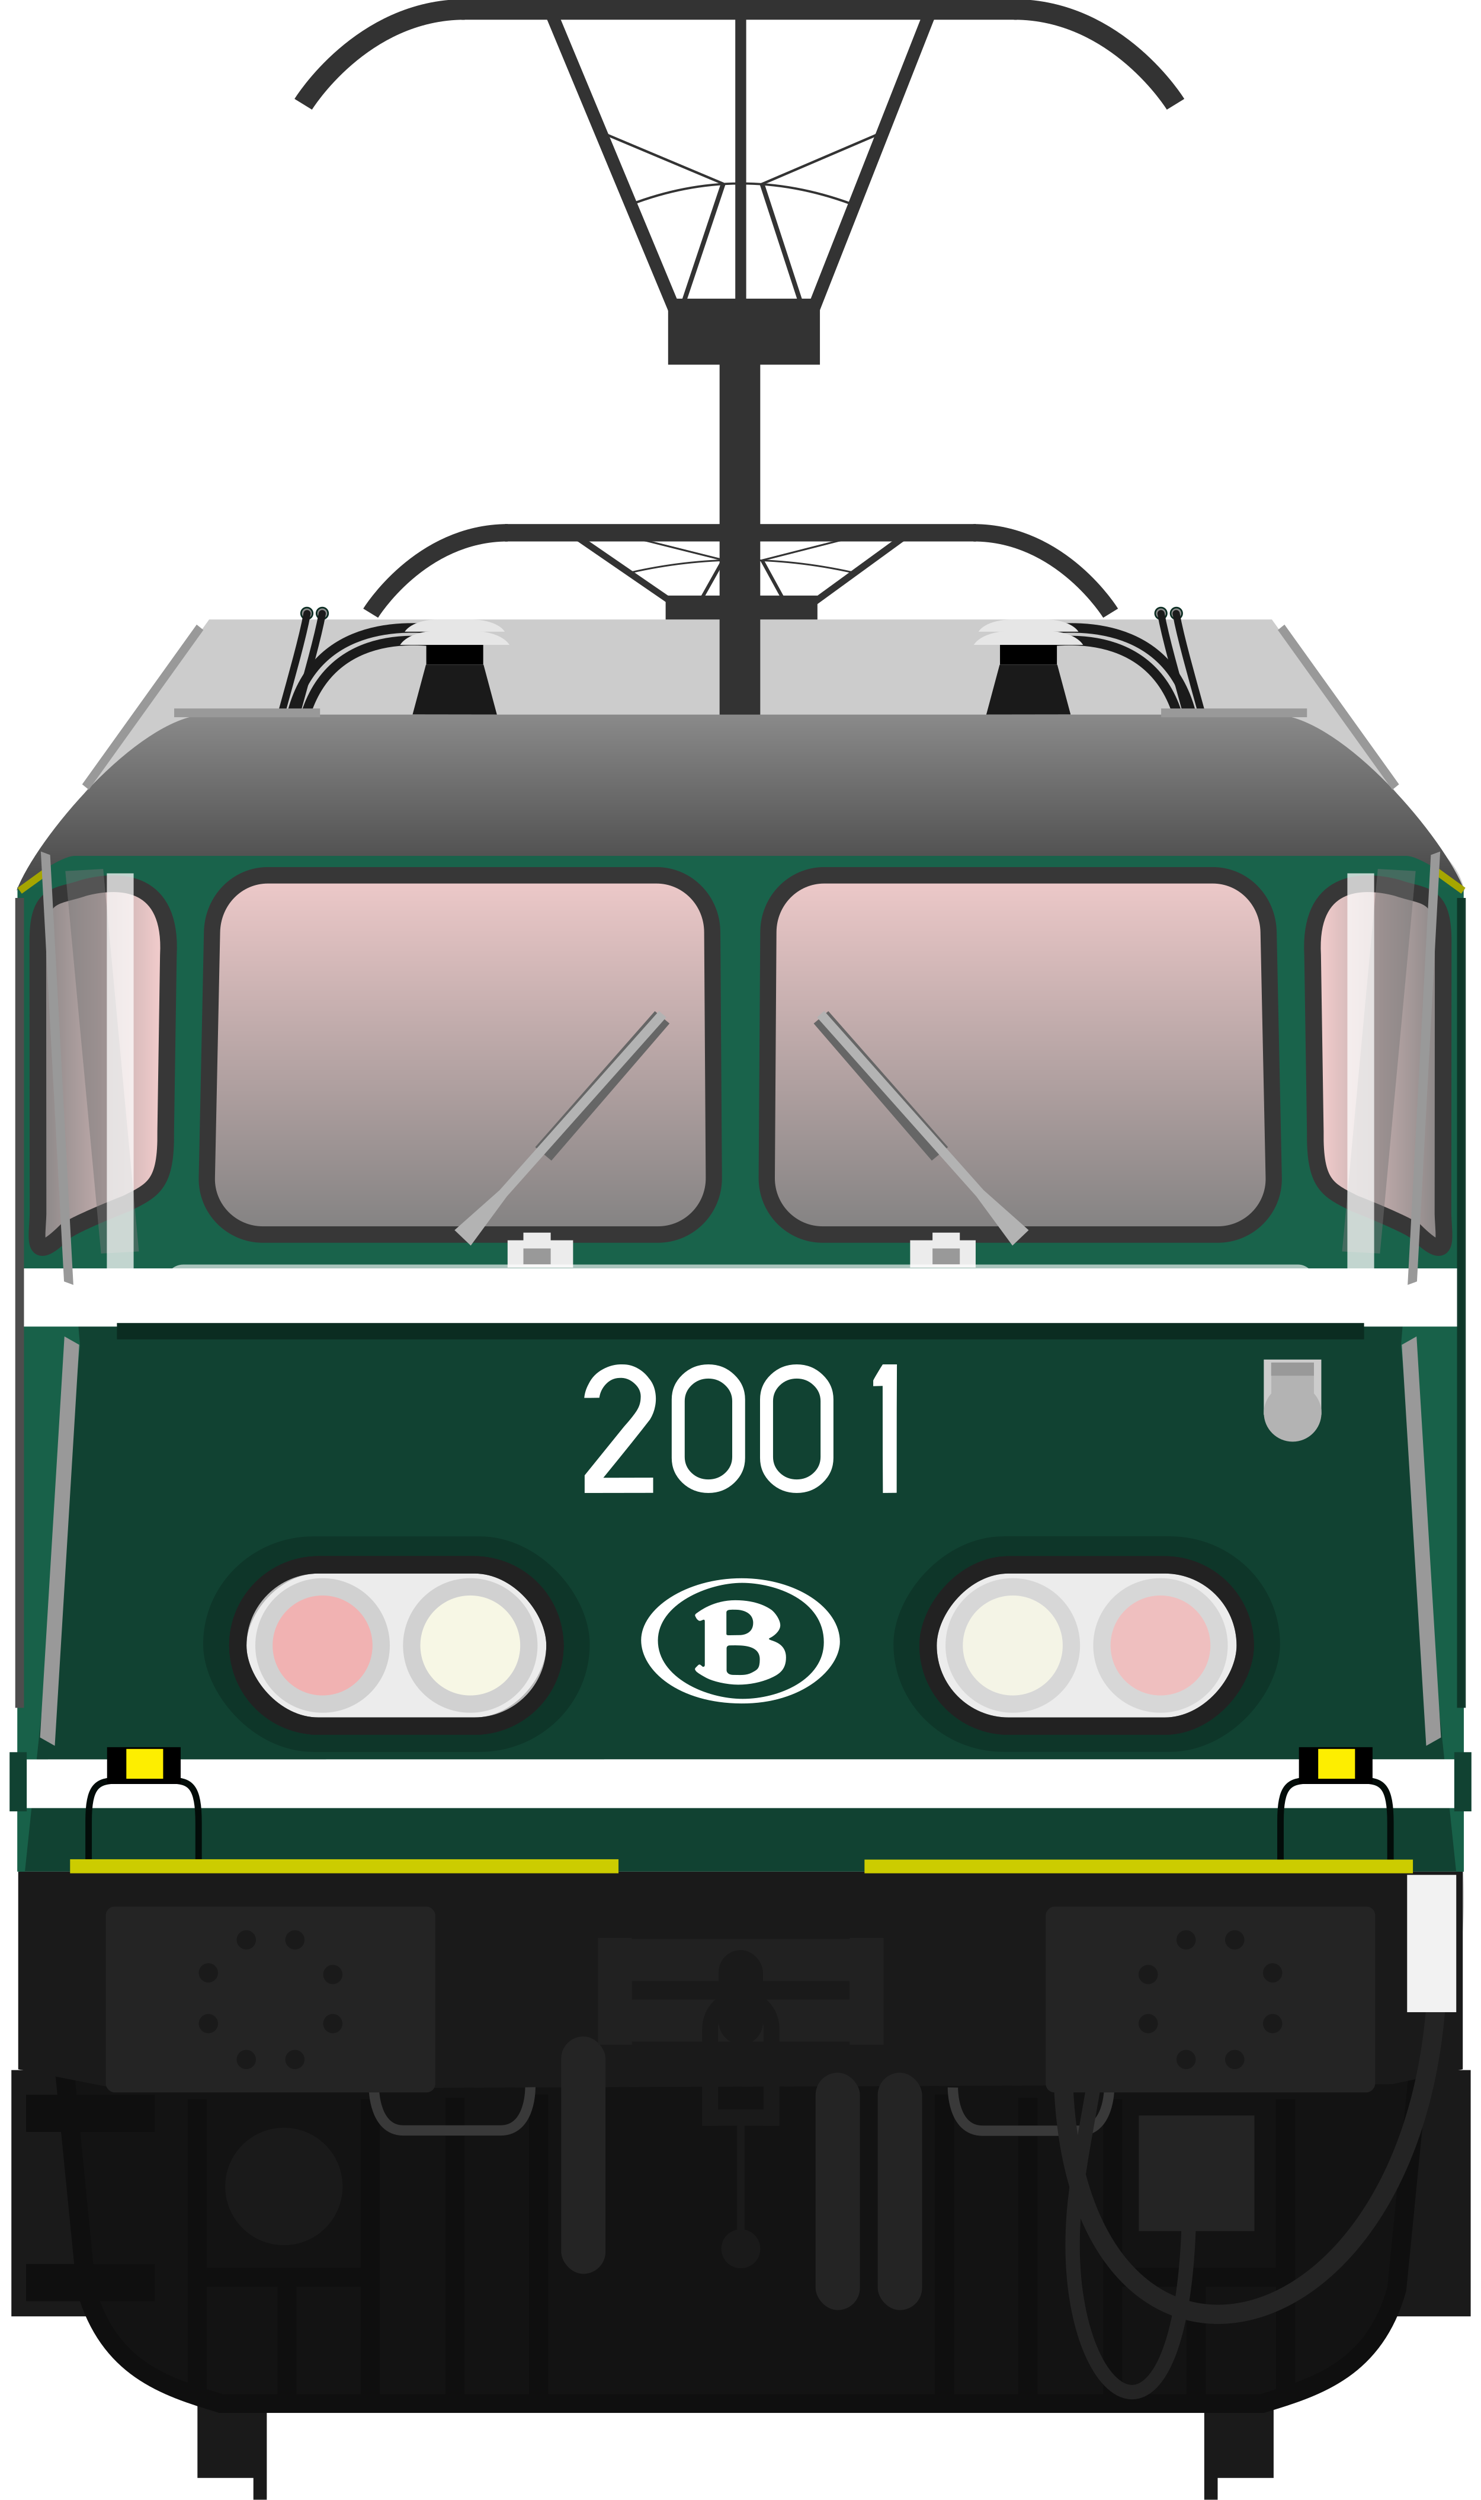 <?xml version="1.0" encoding="utf-8" standalone="no"?>
<!DOCTYPE svg PUBLIC "-//W3C//DTD SVG 1.1//EN" "http://www.w3.org/Graphics/SVG/1.1/DTD/svg11.dtd">
<svg version="1.1" xmlns="http://www.w3.org/2000/svg" height="520.12" width="308.31" xmlns:xlink="http://www.w3.org/1999/xlink">
<defs>
<linearGradient id="4799" y2="316.65" gradientUnits="userSpaceOnUse" y1="317.29" x2="169.78" x1="61.277"><stop stop-color="#ffd5d5" offset="0"/><stop stop-color="#808080" offset="1"/></linearGradient>
<filter id="filter1471" style="color-interpolation-filters:sRGB" height="1.182" width="1.8" y="-.091" x="-.4"><feGaussianBlur stdDeviation="4.11"/></filter>
<filter id="filter1559" style="color-interpolation-filters:sRGB" height="1.21" width="1.84" y="-.105" x="-.42"><feGaussianBlur stdDeviation="4.277"/></filter>
<filter id="filter1639" style="color-interpolation-filters:sRGB" height="1.481" width="4.018" y="-.241" x="-1.509"><feGaussianBlur stdDeviation="10.159"/></filter>
<filter id="filter1833" style="color-interpolation-filters:sRGB" height="2.12" width="1.034" y="-.56" x="-.017"><feGaussianBlur stdDeviation="1.655"/></filter>
<filter id="filter1559-4" style="color-interpolation-filters:sRGB" height="1.21" width="1.84" y="-.105" x="-.42"><feGaussianBlur stdDeviation="4.277"/></filter>
<filter id="filter1471-6" style="color-interpolation-filters:sRGB" height="1.182" width="1.8" y="-.091" x="-.4"><feGaussianBlur stdDeviation="4.11"/></filter>
<filter id="filter1639-6" style="color-interpolation-filters:sRGB" height="1.481" width="4.018" y="-.241" x="-1.509"><feGaussianBlur stdDeviation="10.159"/></filter>
<linearGradient id="linearGradient2196" x1="269.18" xlink:href="#4799" gradientUnits="userSpaceOnUse" y1="222.45" gradientTransform="matrix(-1.003 0 0 .983 306.84 2.986)" x2="300.01" y2="222.45"/>
<linearGradient id="linearGradient1895-4" y2="66.047" xlink:href="#4799" gradientUnits="userSpaceOnUse" x2="33.433" gradientTransform="translate(-9.845 3.24)" y1="42.166" x1="33.433"/>
<linearGradient id="linearGradient2282" x1="269.18" xlink:href="#4799" gradientUnits="userSpaceOnUse" y1="222.45" gradientTransform="matrix(1.003 0 0 .983 1.468 2.986)" x2="300.01" y2="222.45"/>
<linearGradient id="linearGradient2286" x1="33.433" xlink:href="#4799" gradientUnits="userSpaceOnUse" y1="42.166" gradientTransform="matrix(-1 0 0 1 90.986 3.24)" x2="33.433" y2="66.047"/>
<filter id="filter3111" style="color-interpolation-filters:sRGB" height="1.282" width="5.588" y="-.141" x="-2.294"><feGaussianBlur stdDeviation="5.327"/></filter>
<filter id="filter3111-3" style="color-interpolation-filters:sRGB" height="1.282" width="5.588" y="-.141" x="-2.294"><feGaussianBlur stdDeviation="5.327"/></filter>
<linearGradient id="linearGradient3360" x1="155.88" gradientUnits="userSpaceOnUse" y1="149.23" gradientTransform="matrix(1.003 0 0 1 1.716 -.003)" x2="155.88" y2="181.98"><stop stop-color="#898989" offset="0"/><stop stop-color="#4b4b4b" offset="1"/></linearGradient>
</defs>
<g stroke-width="1.159" transform="matrix(1.075 0 0 1.075 -268.41 -157.17)" fill="#1a1a1a">
<rect ry="0" height="47.672" width="17.727" y="546.88" x="251.89"/>
<rect ry="0" height="47.672" width="17.727" y="546.88" x="516.76"/>
</g>
<g stroke="#333" transform="matrix(3.811 0 0 2.535 -250.43 -190.36)" fill="none">
<path stroke-width=".202px" d="m105.22 121.06-2.517 6.729"/>
<path stroke-width=".145px" d="m105.22 121.06-6.966-2.619"/>
<path stroke-width=".202px" d="m107.34 121.08 2.448 6.715"/>
<path stroke-width=".145px" d="m107.34 121.08 6.873-2.633"/>
<path stroke-width=".14px" d="m100.17 122.08c3.886-1.326 7.918-1.401 12.125 0"/>
</g>
<rect height="13.748" width="31.602" y="123.92" x="138.57" stroke-width="3.634" fill="#333"/>
<path stroke-width="3.771" d="m43.535 128.9-35.311 49.19h291.86l-35.312-49.194z" fill="#ccc"/>
<g transform="matrix(.998 0 0 .998 -28.695 -150.6)" fill="#1a1a1a">
<g transform="translate(-1.67,4.427)">
<rect y="627.74" x="71.611" width="13.436" height="35.357"/>
<rect height="28.206" width="2.796" y="639.7" x="83.278" stroke-width="1.271"/>
</g>
<rect transform="scale(-1,1)" height="35.357" width="13.436" y="632.17" x="-294.42"/>
<rect transform="scale(-1,1)" height="28.206" width="2.796" y="644.13" x="-282.75" stroke-width="1.271"/>
</g>
<g stroke-width="3.771" transform="matrix(1 0 0 .985 2.377 1.798)">
<path d="m40.64 148.71c-13.356 3.161-25.761 18.116-33.006 27.487-3.03 3.92-4.747 5.37-5.91 9.134v208.92c-0.84 18.278 3.036 31.84 8.981 43.334l11.976 3.096h258.62l11.976-3.096c5.945-11.494 9.821-25.056 8.981-43.334v-208.93c-1.163-3.765-2.88-5.214-5.91-9.134-7.244-9.372-19.649-24.326-33.006-27.487zm261.61 36.622c0.001 0.002 0.001 0.004 0.002 0.006l-0.002-0.023zm-300.53 0v-0.018l-0.002 0.023c0.001-0.002 0.001-0.004 0.002-0.006z" fill="#ccc"/>
<path d="m10.707 437.58 6.888 51.935c5.221 6.414 16.063 14.599 25.95 16.348h216.9c9.886-1.749 20.729-9.934 25.95-16.348l6.888-51.935c-0.002 0.011-282.57 0-282.57 0z" fill="#131313"/>
<path d="m12.696 431.63-3.977 0.39 4.899 50.121 0.043 0.17c2.421 8.69 6.811 14.302 12.084 18.035 5.273 3.733 11.329 5.646 17.219 7.445l0.279 0.088h217.49l0.286-0.088c5.89-1.799 11.945-3.712 17.219-7.445 5.273-3.733 9.656-9.345 12.077-18.035l0.053-0.17 4.889-50.121-3.969-0.39-4.846 49.688c-2.214 7.885-5.913 12.52-10.508 15.773-2.612 1.849-5.559 3.226-8.682 4.404v-59.891h-3.993v35.614h-32.004v-35.614h-3.993v62.289h-13.682v-62.605h-3.993v62.605h-13.363v-63.243h-3.993v63.243h-80.485v-63.243h-3.99v63.243h-13.401v-62.59h-3.993v62.605h-13.682v-62.289h-3.99v35.614h-32.006v-35.614h-3.989v59.891c-3.12-1.169-6.065-2.526-8.677-4.374-4.59-3.243-8.285-7.88-10.5-15.761zm28.021 49.567h14.654v22.69h-11.451c-1.082-0.331-2.143-0.672-3.203-1.015zm18.639 0h13.366v22.69h-13.365zm171.9 0h13.365v22.69h-13.365zm17.357 0h14.647v21.675c-1.06 0.343-2.122 0.684-3.203 1.015h-11.443z" fill="#0f0f0f"/>
</g>
<g stroke-width="3.771" transform="translate(2.377 -6.003)">
<path d="m1.415 395.43v41.135l21.052 4.108 264.91-1.012 14.761-3.096v-41.13z" fill="#1a1a1a"/>
</g>
<path stroke-width="3.935" d="m5.126 263.92v12.532h298.08v-12.53z" fill="#2874b2"/>
<path stroke="#393939" stroke-width="2.147" d="m77.861 434.71s0.061 8.502 6.022 8.575h20.32c6.374 0 6.197-8.992 6.197-8.992" fill="none"/>
<path stroke-width="3.793" d="m4.008 275.63v113.8h300.72v-113.8z" fill="#114232"/>
<g transform="matrix(3.771 0 0 3.771 3.193 -5.986)" fill="none">
<path stroke="#393939" stroke-width=".569" d="m60.384 116.88s-0.016 2.255-1.597 2.274h-5.389c-1.69 0-1.643-2.385-1.643-2.385"/>
<path stroke="#242424" stroke-width=".794" d="m64.778 124.42c-0.528 14.972-7.436 9.45-6.284-1.335 0.219-2.047 0.681-4.281 1.077-6.667"/>
</g>
<path stroke="#242424" stroke-width="3.99" d="m298.83 418.31c-6.429 75.534-76.564 88.068-77.529 12.118" fill="none"/>
<g transform="matrix(3.771 0 0 3.684 3.193 3.134)">
<rect ry="6.088" transform="scale(-1,1)" height="12.176" width="21.343" y="85.92" x="-69.819" fill="#0e3629"/>
<path d="m2.748 47.228c-1.122 0.374-2.03 1.179-2.507 2.069l0.001 22.287h79.703l0.001-22.287c-0.477-0.89-1.385-1.695-2.507-2.069h-74.691z" fill="#19634b"/>
<g stroke="#373737" stroke-width=".928" stroke-linecap="round" transform="matrix(.965 0 0 1.001 .871 -.046)">
<path d="m67.591 48.583h-22.215c-1.773 0-3.189 1.427-3.201 3.201l-0.092 13.869c-0.012 1.773 1.427 3.201 3.201 3.201h22.602c1.773 0 3.238-1.428 3.201-3.201l-0.296-13.869c-0.038-1.773-1.427-3.201-3.201-3.201z" fill="url(#linearGradient2286)"/>
<path d="m13.55 48.583h22.215c1.773 0 3.189 1.427 3.201 3.201l0.092 13.869c0.012 1.773-1.427 3.201-3.201 3.201h-22.603c-1.773 0-3.238-1.428-3.201-3.201l0.296-13.869c0.038-1.773 1.427-3.201 3.201-3.201z" fill="url(#linearGradient1895-4)"/>
</g>
</g>
<path stroke-width=".993" d="m8.611 184.58 8.059 95.52-11.489 109.33h-1.587l0.042-204.85z" fill="#186149"/>
<rect transform="scale(-1,1)" ry="16.779" height="33.559" width="66.022" stroke="#222" stroke-linecap="round" y="325.6" x="-259.23" stroke-width="3.611" fill="#ececec"/>
<g stroke="#bebebe" stroke-width="3.603" transform="translate(2.756 -6.003)">
<circle transform="scale(-1,1)" cy="348.38" cx="-208.08" r="12.199" fill="#ffffe0"/>
<circle fill-opacity=".424" transform="scale(-1,1)" cy="348.38" cx="-238.83" r="12.199" fill="#f00"/>
</g>
<rect transform="scale(-1,1)" fill-opacity=".556" ry="16.779" height="33.559" width="66.022" stroke="#222" stroke-linecap="round" y="325.6" x="-259.23" stroke-width="3.611" fill="#ececec"/>
<g transform="matrix(3.771 0 0 3.771 3.193 -5.986)">
<rect ry="6.088" height="11.896" width="21.343" y="86.359" x="10.368" fill="#0e3629"/>
</g>
<g transform="translate(2.377 -6.003)" stroke="#222" stroke-linecap="round" stroke-width="3.611" fill="#ececec">
<rect transform="scale(-1,1)" ry="16.779" height="33.559" width="66.022" y="331.6" x="-113.16"/>
<rect fill-opacity=".556" ry="16.779" height="33.559" width="66.022" y="331.6" x="47.133"/>
</g>
<g stroke="#bebebe" stroke-width="3.603" transform="matrix(-1 0 0 1 305.98 -6.003)">
<circle transform="scale(-1,1)" cy="348.38" cx="-208.08" r="12.199" fill="#ffffe0"/>
<circle fill-opacity=".424" transform="scale(-1,1)" cy="348.38" cx="-238.83" r="12.199" fill="#f00"/>
</g>
<rect fill-opacity=".419" ry="16.779" height="33.559" width="66.022" stroke="#222" stroke-linecap="round" y="325.6" x="49.51" stroke-width="3.611" fill="#ececec"/>
<g transform="translate(-.197 2)">
<g transform="matrix(3.771,0,0,3.771,3.39,-5.986)">
<path d="m51.488 64.35-0.895 0.746-6.521-7.565 0.81-0.682z" fill="#666"/>
<path d="m44.653 56.84 8.799 9.885 2.489 2.207-0.895 0.852-1.99-2.708-8.801-9.885z" fill="#b3b3b3"/>
<rect transform="scale(-1,1)" height="1.507" width="3.616" y="69.492" x="-53.014" fill="#ececec"/>
<rect transform="scale(-1,1)" height=".874" width="1.507" y="69.07" x="-52.14" fill="#ececec"/>
<rect transform="scale(-1,1)" height=".874" width="1.507" y="69.944" x="-52.14" fill="#999"/>
</g>
<g transform="matrix(3.771,0,0,3.771,3.39,-5.986)">
<path d="m28.699 64.35 0.895 0.746 6.521-7.565-0.81-0.682z" fill="#666"/>
<path d="m35.534 56.84-8.799 9.885-2.489 2.207 0.895 0.852 1.99-2.708 8.801-9.885z" fill="#b3b3b3"/>
<rect height="1.507" width="3.616" y="69.492" x="27.174" fill="#ececec"/>
<rect height=".874" width="1.507" y="69.07" x="28.047" fill="#ececec"/>
<rect height=".874" width="1.507" y="69.944" x="28.047" fill="#999"/>
</g>
</g>
<g stroke="#1b1b1b" stroke-width=".529" transform="matrix(3.771 0 0 3.771 5.102 .014)" fill="none">
<path d="m23.331 34.802c-2.903-0.471-7.884-0.232-8.749 5.469"/>
<path d="m23.924 35.641c-3.062-0.736-8.066-0.535-8.749 5.469"/>
<g transform="matrix(-1,0,0,1,79.175,0)">
<path d="m23.331 34.802c-2.903-0.471-7.884-0.232-8.749 5.469"/>
<path d="m23.924 35.641c-3.062-0.736-8.066-0.535-8.749 5.469"/>
</g>
</g>
<g transform="matrix(3.771 0 0 3.771 3.193 .015)">
<path d="m58.258 39.423-0.738-2.752h-3.18l-0.74 2.76z" fill="#1a1a1a"/>
<rect transform="scale(-1,1)" height="1.115" width="3.142" y="35.556" x="-57.5"/>
<path stroke-width=".293" d="m56.858 34.802h-1.684c-1.876-0.015-2.262 0.777-2.262 0.777h6.033s-0.396-0.763-2.089-0.777z" fill="#e6e6e6"/>
<path stroke-width=".293" d="m56.778 34.167h-1.54c-1.716-0.013-2.068 0.684-2.068 0.684h5.519s-0.362-0.671-1.911-0.684z" fill="#e6e6e6"/>
<path d="m21.929 39.423 0.738-2.752h3.18l0.74 2.76z" fill="#1a1a1a"/>
<rect y="35.556" width="3.142" height="1.115" x="22.687"/>
<path stroke-width=".293" d="m23.329 34.802h1.684c1.876-0.015 2.262 0.777 2.262 0.777h-6.033s0.396-0.763 2.089-0.777z" fill="#e6e6e6"/>
<path stroke-width=".293" d="m23.409 34.167h1.54c1.716-0.013 2.068 0.684 2.068 0.684h-5.519s0.362-0.671 1.911-0.684z" fill="#e6e6e6"/>
</g>
<g transform="matrix(3.771 0 0 3.771 3.193 -5.986)">
<circle cy="122.23" cx="14.827" r="3.239" fill="#1a1a1a"/>
<rect height="2.049" width="7.112" y="117.17" x=".594" fill="#0f0f0f"/>
<rect height="2.049" width="7.112" y="126.51" x=".594" fill="#0f0f0f"/>
</g>
<rect height="74.89" width="8.464" y="74.339" x="149.8" stroke-width="3.108" fill="#333"/>
<g stroke="#333" transform="matrix(3.811 0 0 2.535 -250.43 -257.05)" fill="none">
<path stroke-width=".262px" d="m105.22 116.48-2.517 11.314"/>
<path stroke-width=".188px" d="m105.22 116.48-6.966-4.403"/>
<path stroke-width=".262px" d="m107.34 116.5 2.448 11.291"/>
<path stroke-width=".188px" d="m107.34 116.5 6.873-4.426"/>
<path stroke-width=".182px" d="m100.17 118.18c3.886-2.229 7.918-2.355 12.125 0"/>
</g>
<g transform="matrix(4.455 0 0 4.455 -292.32 -522.69)">
<g stroke="#333" stroke-width=".681" transform="matrix(1.407,0,0,1.407,-49.007,4.812)" fill="none">
<path d="m96.793 80.282h18.447"/>
<path d="m96.907 80.282c-3.436 0-5.369 3.147-5.369 3.147"/>
<path d="m115.14 80.282c3.436 0 5.369 3.147 5.369 3.147"/>
</g>
<g transform="matrix(1 0 0 .665 .162 50.471)">
<rect height="4.638" width="7.094" y="121.51" x="96.674" fill="#333"/>
<g stroke="#333" stroke-width=".617" transform="translate(.344)" fill="none">
<path d="m90.919 101.64 5.928 21.424"/>
<path d="m108.51 101.64-5.601 21.424"/>
</g>
</g>
<path stroke="#333" stroke-width=".51" d="m100.23 118.06v13.557" fill="none"/>
</g>
<g transform="matrix(.846 0 0 .846 589.23 -28.072)">
<g stroke="#333" stroke-width=".681" transform="matrix(6.285,0,0,6.285,-1180.6,-340.36)" fill="none">
<path d="m96.793 80.282h18.447"/>
<path d="m96.907 80.282c-3.436 0-5.369 3.147-5.369 3.147"/>
<path d="m115.14 80.282c3.436 0 5.369 3.147 5.369 3.147"/>
</g>
<g transform="matrix(4.465 0 0 .849 -961.03 79.625)">
<g stroke="#333" stroke-width=".617" transform="translate(.344)" fill="none">
<path d="m90.919 101.64 5.928 21.424"/>
<path d="m108.51 101.64-5.601 21.424"/>
</g>
</g>
<path stroke="#333" stroke-width="1.218" d="m-514.19 165.85v17.295" fill="none"/>
</g>
<g stroke-width=".265" transform="matrix(3.771 0 0 3.771 -30.05 6.246)" fill="#242424">
<rect ry="1.224" height="13.097" width="2.447" y="110.71" x="38.949"/>
<rect ry="1.224" height="13.097" width="2.447" y="112.71" x="56.424"/>
<rect ry="1.224" height="13.097" width="2.447" y="112.71" x="52.993"/>
</g>
<g transform="matrix(.998 0 0 .998 4.068 -5.456)">
<path d="m120.68 409.5v22.275h7.07v-0.654h45.391v0.654h7.072v-22.28h-7.072v0.246h-45.391v-0.25zm7.07 8.996h45.391v3.875h-45.391z" fill="#212121"/>
<rect ry="4.625" height="19.751" width="9.25" y="412.03" x="145.82" fill="#1a1a1a"/>
<path stroke="#1a1a1a" stroke-width="3.304" d="m144.05 448.67v-20.278c0-3.546 2.855-6.402 6.402-6.402s6.402 2.855 6.402 6.402v20.278" fill="none"/>
<g fill="#1a1a1a">
<rect ry="0" height="3.403" width="10.783" y="445.26" x="145"/>
<rect y="446.56" x="149.67" width="1.562" height="25.812"/>
<circle cy="474.31" cx="150.45" r="4.062"/>
</g>
</g>
<path stroke-width=".993" d="m299.7 184.58-8.059 95.521 11.503 109.33h1.587l-0.057-204.85z" fill="#186149"/>
<path stroke-width="3.433" d="m2.985 366.08v10.129h302.34v-10.15h-153.1z" fill="#fff"/>
<path stroke-width="3.776" d="m42.476 148.69c-13.993 0.9-34.951 25.8-39.03 36.63 2.431-2.57 9.481-7.23 12.04-7.23h277.34c2.558 0 9.609 4.654 12.039 7.223-4.077-10.829-25.037-35.73-39.03-36.627z" fill="url(#linearGradient3360)"/>
<g transform="matrix(3.771 0 0 3.771 2.702 .014)" fill="#999">
<path d="m10.141 34.459-6.322 8.814 0.369 0.299 6.324-8.814z"/>
<path d="m70.194 34.459 6.322 8.814-0.369 0.299-6.324-8.814z"/>
</g>
<g stroke-linecap="round" transform="matrix(3.771 0 0 3.771 2.97 .014)">
<g stroke="#0c2e23" stroke-width=".09" fill="#8b8b8b">
<circle cy="33.84" cx="16.152" r=".319"/>
<circle cy="33.84" cx="17.005" r=".319"/>
</g>
<g stroke-linejoin="round" stroke="#1b1b1b" stroke-width=".397" fill="none">
<path d="m14.807 39.153c0.498-1.804 1.138-4.065 1.356-5.299"/>
<path d="m15.645 39.153c0.498-1.804 1.138-4.065 1.356-5.299"/>
</g>
<g transform="translate(4.808 .017)">
<g stroke="#0c2e23" stroke-width=".09" transform="matrix(-1 0 0 1 75.498 -.017)" fill="#8b8b8b">
<circle cy="33.84" cx="16.152" r=".319"/>
<circle cy="33.84" cx="17.005" r=".319"/>
</g>
<g stroke-linejoin="round" transform="matrix(-1 0 0 1 75.498 -.017)" stroke="#1b1b1b" stroke-width=".397" fill="none">
<path d="m14.807 39.153c0.498-1.804 1.138-4.065 1.356-5.299"/>
<path d="m15.645 39.153c0.498-1.804 1.138-4.065 1.356-5.299"/>
</g>
</g>
</g>
<g transform="matrix(3.771 0 0 3.771 4.392 .572)" fill="#999">
<rect y="38.94" width="8.052" height=".482" x="8.451"/>
<rect y="38.94" width="8.052" height=".482" x="62.936"/>
</g>
<rect ry="0" height="24.054" width="24.054" y="440.18" x="237.08" stroke-width="3.771" fill="#242424"/>
<rect ry="0" height="28.57" width="10.229" y="390.11" x="292.93" stroke-width=".998" fill="#f2f2f2"/>
<path stroke="#a5a500" stroke-width="1.496" d="m4.101 185.34 5.477-3.95" fill="none"/>
<path stroke="#a6a600" stroke-width="1.496" d="m304.63 185.34-5.475-3.951" fill="none"/>
<rect height="12.104" width="299.01" y="263.92" x="4.649" stroke-width=".902" fill="#fff"/>
<path stroke-width="4.414" d="m24.34 275.28v3.418h259.63v-3.416z" fill="#0b2c21"/>
<rect transform="matrix(1.026 0 0 1.002 -5.913 -6.601)" fill-opacity=".63" ry="3.547" height="7.094" filter="url(#filter1833)" width="233.31" y="269.18" x="39.41" fill="#fff"/>
<g transform="translate(1.683 -6.003)">
<g transform="translate(0 .376)">
<path stroke="#030c09" stroke-width="1.347" d="m16.764 392.65v-8.046c0-7.345 1.72-8.499 6.059-8.499h10.993c4.165 0 5.844 1.163 5.844 8.89v7.654" fill="none"/>
<g transform="matrix(3.771,0,0,3.771,-35.759,13.658)">
<rect y="94.274" width="4.063" height="2.032" x="14.947"/>
<rect height="1.645" width="2.032" y="94.371" x="16.011" fill="#fdee00"/>
</g>
</g>
<g transform="translate(248.12 .376)">
<path stroke="#030c09" stroke-width="1.347" d="m16.764 392.65v-8.046c0-7.345 1.72-8.499 6.059-8.499h10.993c4.165 0 5.844 1.163 5.844 8.89v7.654" fill="none"/>
<g transform="matrix(3.771,0,0,3.771,-35.759,13.658)">
<rect y="94.274" width="4.063" height="2.032" x="14.947"/>
<rect height="1.645" width="2.032" y="94.371" x="16.011" fill="#fdee00"/>
</g>
</g>
</g>
<path stroke="#373737" stroke-width="3.476" d="m294.56 256.11c-2.916-1.953-12.662-5.738-12.662-5.738-5.547-2.777-8.233-3.941-8.083-14.905l-0.559-36.706c-0.846-15.623 9.983-16.03 17.529-14.048 5.629 1.97 9.488 0.799 9.653 10.555l-0.044 57.338c0.149 5.121 1.587 10.803-5.834 3.504z" fill="url(#linearGradient2282)"/>
<rect transform="matrix(-.428 .242 .059 .969 407.8 37.179)" height="86.112" filter="url(#filter1559)" width="7.176" y="176.64" x="288.15" fill="#999"/>
<rect transform="matrix(-.384 .142 -.049 .907 419.12 -23.959)" height="98.64" filter="url(#filter1471)" width="5.065" y="176.64" x="288.15" fill="#999"/>
<rect fill-opacity=".472" transform="matrix(.346 .019 -.074 .792 205.39 32.631)" height="100.48" filter="url(#filter1639)" width="22.776" y="180.52" x="273.98" fill="#767676"/>
<path stroke="#373737" stroke-width="3.476" d="m13.749 256.11c2.916-1.953 12.662-5.738 12.662-5.738 5.547-2.777 8.233-3.941 8.083-14.905l0.559-36.706c0.846-15.623-9.983-16.03-17.529-14.048-5.629 1.97-9.488 0.799-9.653 10.555l0.044 57.338c-0.149 5.121-1.587 10.803 5.834 3.504z" fill="url(#linearGradient2196)"/>
<rect transform="matrix(.428 .242 -.059 .969 -99.491 37.179)" height="86.112" filter="url(#filter1559-4)" width="7.176" y="176.64" x="288.15" fill="#999"/>
<rect transform="matrix(.384 .142 .049 .907 -110.81 -23.959)" height="98.64" filter="url(#filter1471-6)" width="5.065" y="176.64" x="288.15" fill="#999"/>
<rect fill-opacity=".472" transform="matrix(-.346 .019 .074 .792 102.92 32.631)" height="100.48" filter="url(#filter1639-6)" width="22.776" y="180.52" x="273.98" fill="#767676"/>
<g transform="matrix(.782 0 0 .782 64.662 61.671)">
<rect height="14.685" width="15.309" y="282.88" x="253.75" fill="#ccc"/>
<g transform="matrix(5.533 0 0 5.533 -121.03 -141.79)" fill="#b3b3b3">
<circle cy="79.316" cx="69.123" r="1.386"/>
<rect height="1.028" width="2.049" y="77.543" x="68.098" stroke-width=".826"/>
</g>
<rect height="3.564" width="11.393" y="283.67" x="255.71" fill="#999"/>
</g>
<g fill="#fff" transform="translate(-3.394)" fill-opacity=".732">
<rect height="90.847" filter="url(#filter3111)" width="5.573" y="181.72" x="25.638"/>
<rect transform="matrix(-1 0 0 1 324.9 35.698)" height="90.847" filter="url(#filter3111-3)" width="5.573" y="146.02" x="35.441"/>
</g>
<g stroke-width="3.71" transform="translate(-.214)">
<rect height="168.51" width="1.818" y="186.84" x="3.387" fill="#4d4d4d"/>
<rect fill-opacity=".968" transform="scale(-1,1)" height="168.51" width="1.818" y="186.84" x="-305.35" fill="#0e3629"/>
</g>
<rect ry="0" height="2.918" width="114.17" y="386.86" x="14.587" stroke-width="3.771" fill="#cc0"/>
<rect transform="scale(-1,1)" ry="0" height="2.851" width="114.17" y="386.93" x="-294.14" stroke-width="3.727" fill="#cc0"/>
<g fill="#fff">
<g stroke-width=".182" transform="matrix(3.771 0 0 3.771 2.982 -5.992)">
<path d="m33.589 76.872q-0.576-0.021-1.102 0.27-0.526 0.284-0.775 0.796-0.213 0.384-0.249 0.782 0.071 0 0.37 0 0.306-0.007 0.462-0.007 0.057-0.427 0.363-0.753 0.313-0.327 0.739-0.341 0.469-0.036 0.846 0.313 0.377 0.341 0.334 0.81-0.007 0.185-0.064 0.363-0.057 0.171-0.171 0.348-0.114 0.171-0.206 0.284-0.085 0.114-0.249 0.306-0.163 0.192-0.235 0.27-0.725 0.889-2.168 2.68v0.974l3.782-0.007v-0.839l-2.751 0.007q1.742-2.132 2.58-3.22 0.213-0.348 0.284-0.746 0.078-0.405-0.007-0.817-0.085-0.412-0.348-0.718-0.256-0.348-0.64-0.554-0.384-0.206-0.796-0.199z"/>
<path d="m39.745 77.441q-0.59-0.569-1.429-0.569t-1.436 0.569q-0.59 0.562-0.59 1.365v3.227q0 0.803 0.59 1.372 0.597 0.562 1.436 0.562 0.839 0 1.429-0.562 0.597-0.569 0.597-1.372v-3.227q0-0.803-0.597-1.365zm-2.36 0.583q0.384-0.37 0.931-0.37 0.547 0 0.931 0.37 0.384 0.363 0.384 0.874v3.078q0 0.519-0.384 0.881t-0.931 0.363-0.931-0.363q-0.377-0.363-0.377-0.881v-3.078q0-0.512 0.377-0.874z"/>
<path d="m44.622 77.441q-0.59-0.569-1.429-0.569t-1.436 0.569q-0.59 0.562-0.59 1.365v3.227q0 0.803 0.59 1.372 0.597 0.562 1.436 0.562 0.839 0 1.429-0.562 0.597-0.569 0.597-1.372v-3.227q0-0.803-0.597-1.365zm-2.36 0.583q0.384-0.37 0.931-0.37 0.547 0 0.931 0.37 0.384 0.363 0.384 0.874v3.078q0 0.519-0.384 0.881t-0.931 0.363-0.931-0.363q-0.377-0.363-0.377-0.881v-3.078q0-0.512 0.377-0.874z"/>
<path d="m47.949 83.966q-0.014-1.265-0.014-5.907l-0.519 0.014v-0.313q0.014-0.043 0.142-0.263 0.135-0.22 0.256-0.427l0.128-0.199h0.782q-0.014 1.351-0.014 7.087z"/>
</g>
<path stroke-width=".383" d="m154.37 328.39c-11.567 0-20.902 6.328-20.902 12.89 0 6.297 7.798 13.128 20.902 13.167 12.682 0.077 20.481-7.214 20.481-12.86-0.038-7.022-9.03-13.197-20.481-13.197zm0.076 0.959c6.879 0 17.063 3.531 17.059 12.357 0 7.79-9.373 11.781-16.904 11.781-7.532 0-17.643-4.413-17.643-12.164 0.042-7.564 10.456-11.973 17.489-11.973z"/>
<path stroke-width=".383" d="m153.1 332.96c-4.569 0-7.452 2.268-7.951 2.613-0.538 0.346-0.538 0.533-0.308 0.917 0.192 0.349 0.192 0.388 0.535 0.656 0.346 0.269 0.692-0 0.999-0.115 0.35-0.119 0.349 0.265 0.349 0.265v9.136c0 0.461-0.423 0.384-0.423 0.384s-0.231-0.23-0.461-0.384c-0.192-0.153-0.307-0.115-0.499 0.039l-0.5 0.498c-0.307 0.342-0.116 0.495 0.038 0.729 0.154 0.226 0.807 0.691 2.152 1.416 1.345 0.729 4.227 1.421 6.648 1.421 2.421 0 4.731-0.499 6.61-1.305 1.845-0.806 3.343-1.73 3.343-4.374 0-2.69-2.344-3.304-3.113-3.573-0.734-0.265-0.427-0.38-0.043-0.572 0.388-0.188 1.921-1.189 1.964-2.493 0-1.266-1.153-2.725-1.806-3.223-0.653-0.461-2.963-2.034-7.536-2.034zm-0.591 1.965c0.627-0.011 1.168 0.034 1.168 0.034s3.116 0.154 3.116 2.725c0 2.533-2.69 2.533-2.69 2.533s-2.037 0.038-2.421 0.038c-0.542 0-0.461-0.307-0.461-0.307v-4.452s-0.042-0.461 0.65-0.537c0.211-0.02 0.429-0.03 0.638-0.034zm0.561 7.424c0.176 0.002 0.366 0.006 0.568 0.016 2.921 0.038 4.535 0.921 4.535 2.878 0 1.995-0.535 2.187-1.688 2.801-1.191 0.614-2.344 0.46-3.766 0.46-1.46 0-1.46-0.92-1.46-0.92v-4.605s-0.038-0.576 0.612-0.614c0.259 0 0.67-0.021 1.2-0.016z"/>
</g>
<g transform="translate(2.167)">
<rect transform="scale(-1,1)" ry="1.806" height="38.666" width="68.578" y="396.71" x="-284.11" stroke-width="3.771" fill="#242424"/>
<g transform="matrix(-3.771 0 0 3.771 339.74 6.097)" fill="#1a1a1a">
<g transform="translate(-.205)">
<circle cy="105.42" cx="22.71" r=".532"/>
<circle cy="105.42" cx="25.395" r=".532"/>
</g>
<g transform="translate(-.205)">
<circle cy="112.02" cx="25.395" r=".532"/>
<circle cy="112.02" cx="22.71" r=".532"/>
</g>
<g transform="translate(-.049)">
<g transform="translate(0 .09)">
<circle cy="107.24" cx="27.33" r=".532"/>
<circle cy="109.95" cx="27.33" r=".532"/>
</g>
<circle cy="110.04" cx="20.461" r=".532"/>
<circle cy="107.24" cx="20.461" r=".532"/>
</g>
</g>
<rect ry="1.806" height="38.666" width="68.578" y="396.71" x="19.866" stroke-width="3.771" fill="#242424"/>
<g transform="matrix(3.771 0 0 3.771 -35.76 6.097)" fill="#1a1a1a">
<g transform="translate(-.205)">
<circle cy="105.42" cx="22.71" r=".532"/>
<circle cy="105.42" cx="25.395" r=".532"/>
</g>
<g transform="translate(-.205)">
<circle cy="112.02" cx="25.395" r=".532"/>
<circle cy="112.02" cx="22.71" r=".532"/>
</g>
<g transform="translate(-.049)">
<g transform="translate(0 .09)">
<circle cy="107.24" cx="27.33" r=".532"/>
<circle cy="109.95" cx="27.33" r=".532"/>
</g>
<circle cy="110.04" cx="20.461" r=".532"/>
<circle cy="107.24" cx="20.461" r=".532"/>
</g>
</g>
</g>
<g transform="translate(-.023)" fill="#114232">
<rect y="364.58" width="3.569" height="12.314" x="2.021"/>
<rect y="364.58" width="3.569" height="12.314" x="302.77"/>
</g>
</svg>
